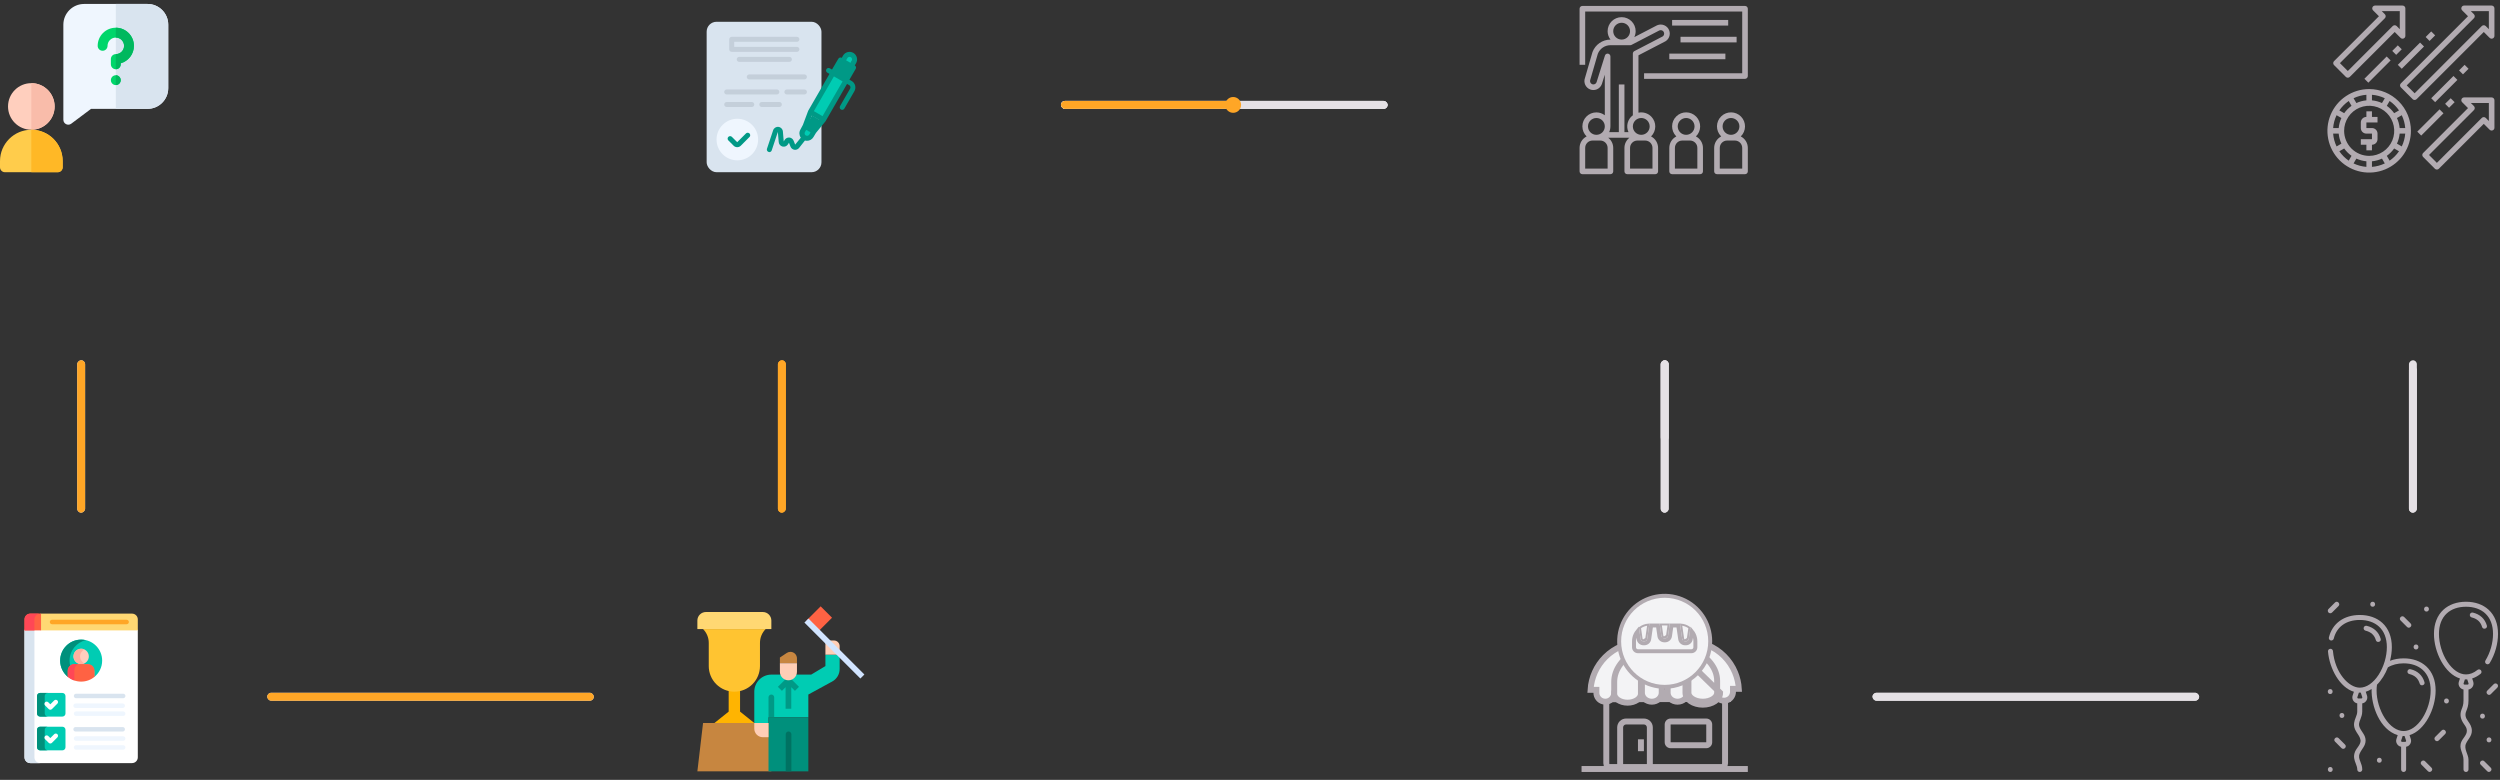 <svg width="1263" height="394" viewBox="0 0 1263 394" fill="none" xmlns="http://www.w3.org/2000/svg">
<rect x="0" y="0" width="1263" height="394" fill="#333333" stroke="none"/>
<rect x="946" y="350" width="165" height="4" rx="2" fill="#E5E1E5"/>
<rect x="536" y="51" width="165" height="4" rx="2" fill="#E5E1E5"/>
<rect x="43" y="182" width="77" height="4" rx="2" transform="rotate(90 43 182)" fill="#E5E1E5"/>
<rect x="393" y="259" width="77" height="4" rx="2" transform="rotate(-90 393 259)" fill="#FFA626"/>
<rect x="839" y="259" width="77" height="4" rx="2" transform="rotate(-90 839 259)" fill="#E5E1E5"/>
<path d="M74.506 2H42.498C36.703 2 32.006 6.689 32.006 12.492V60.504C32.006 62.541 34.342 63.732 35.991 62.496L45.996 54.992H74.506C80.301 54.992 84.998 50.303 84.998 44.5V12.492C84.998 6.697 80.31 2 74.506 2Z" fill="#EFF6FE"/>
<path d="M74.508 2H58.504V54.992H74.508C80.304 54.992 85 50.304 85 44.5V12.492C85 6.696 80.312 2 74.508 2Z" fill="#D9E4EF"/>
<path d="M60.994 40.499C60.994 41.874 59.879 42.989 58.504 42.989C57.129 42.989 56.013 41.874 56.013 40.499C56.013 39.124 57.129 38.008 58.504 38.008C59.879 38.008 60.994 39.124 60.994 40.499Z" fill="#00D66A"/>
<path d="M58.501 14.003C53.446 14.003 49.346 18.094 49.346 23.159V23.162C49.346 24.537 50.46 25.651 51.836 25.651C53.211 25.651 54.326 24.534 54.326 23.159C54.326 20.857 56.188 18.984 58.504 18.984C60.808 18.984 62.682 20.858 62.682 23.162C62.682 25.465 60.808 27.34 58.504 27.34C57.129 27.34 56.014 28.455 56.014 29.83V32.497C56.014 33.873 57.129 34.987 58.504 34.987C59.879 34.987 60.994 33.873 60.994 32.497V31.976C64.838 30.889 67.662 27.349 67.662 23.162C67.662 18.111 63.554 14.003 58.501 14.003Z" fill="#00D66A"/>
<path d="M60.994 40.499C60.994 41.874 59.879 42.989 58.504 42.989V38.008C59.879 38.008 60.994 39.125 60.994 40.499Z" fill="#00B85E"/>
<path d="M67.663 23.162C67.663 27.349 64.838 30.889 60.994 31.976V32.497C60.994 33.872 59.879 34.987 58.504 34.987V27.339C60.808 27.339 62.683 25.465 62.683 23.162C62.683 20.858 60.808 18.984 58.504 18.984V14.003C63.556 14.005 67.663 18.113 67.663 23.162Z" fill="#00B85E"/>
<path d="M27.597 53.78C27.597 60.281 22.326 65.552 15.825 65.552C9.324 65.552 4.053 60.281 4.053 53.78C4.053 47.278 9.324 42.008 15.825 42.008C22.326 42.008 27.597 47.278 27.597 53.78Z" fill="#FFCFBE"/>
<path d="M27.598 53.78C27.598 60.281 22.327 65.551 15.826 65.551V42.008C22.327 42.008 27.598 47.279 27.598 53.78Z" fill="#F9BCAA"/>
<path d="M15.827 65.551C7.086 65.551 0 72.637 0 81.378V84.51C0 85.885 1.115 87 2.49 87H29.164C30.538 87 31.654 85.885 31.654 84.51V81.378C31.654 72.637 24.568 65.551 15.827 65.551Z" fill="#FFCC4B"/>
<path d="M15.827 65.551C15.827 65.551 15.827 65.551 15.826 65.551V87H29.163C30.538 87 31.653 85.885 31.653 84.51V81.378C31.654 72.637 24.568 65.551 15.827 65.551Z" fill="#FFB826"/>
<rect x="1217" y="259" width="77" height="4" rx="2" transform="rotate(-90 1217 259)" fill="#E5E1E5"/>
<rect x="393" y="259" width="77" height="4" rx="2" transform="rotate(-90 393 259)" fill="#FFA626"/>
<rect x="839" y="223" width="41" height="4" rx="2" transform="rotate(-90 839 223)" fill="#E5E1E5"/>
<rect x="536" y="51" width="165" height="4" rx="2" fill="#E5E1E5"/>
<rect x="839" y="259" width="77" height="4" rx="2" transform="rotate(-90 839 259)" fill="#E5E1E5"/>
<rect x="1217" y="259" width="74" height="4" rx="2" transform="rotate(-90 1217 259)" fill="#E5E1E5"/>
<rect x="946" y="350" width="165" height="4" rx="2" fill="#E5E1E5"/>
<g clip-path="url(#clip0)">
<path d="M881.584 3C881.584 3 881.584 3 881.584 3H799.417C798.634 3 798 3.634 798 4.416C798 4.416 798 4.416 798 4.416V32.75H800.833V5.833H880.167V37H830.583V39.833H881.583C882.366 39.834 883 39.2 883 38.417C883 38.417 883 38.417 883 38.417V4.417C883 3.634 882.366 3 881.584 3Z" fill="#B2ABB1"/>
<path d="M873.083 10.083H844.75V12.917H873.083V10.083Z" fill="#B2ABB1"/>
<path d="M877.333 18.583H849V21.417H877.333V18.583Z" fill="#B2ABB1"/>
<path d="M871.667 27.083H843.333V29.917H871.667V27.083Z" fill="#B2ABB1"/>
<path d="M843.22 15.214C842.25 12.883 839.574 11.779 837.243 12.749C837.203 12.766 837.164 12.783 837.124 12.8L825.637 18.759C826.09 17.82 826.328 16.792 826.333 15.75C826.333 11.838 823.162 8.667 819.25 8.667C815.338 8.667 812.167 11.838 812.167 15.75C812.172 17.288 812.683 18.781 813.62 20H813.561C809.539 20.027 805.95 22.527 804.53 26.289L800.748 39.324C799.848 41.663 801.014 44.289 803.353 45.189C804.419 45.599 805.601 45.592 806.663 45.169C807.882 44.678 808.832 43.686 809.269 42.445L810.75 37.73V58.234C809.531 57.297 808.038 56.786 806.5 56.781C802.594 56.775 799.423 59.937 799.417 63.843C799.414 65.756 800.186 67.588 801.557 68.923C799.381 70.034 798.009 72.269 798 74.712V86.583C798 87.365 798.634 88 799.416 88C799.416 88 799.416 88 799.416 88H813.583C814.366 88 815 87.366 815 86.584C815 86.584 815 86.584 815 86.584V74.712C814.993 72.704 814.06 70.812 812.472 69.583H823.195C821.606 70.812 820.674 72.704 820.667 74.712V86.583C820.667 87.365 821.301 88 822.083 88C822.083 88 822.083 88 822.083 88H836.25C837.032 88 837.667 87.366 837.667 86.584C837.667 86.584 837.667 86.584 837.667 86.584V74.712C837.658 72.269 836.286 70.034 834.11 68.923C836.907 66.192 836.961 61.712 834.231 58.915C832.55 57.192 830.108 56.442 827.75 56.924V27.944L840.755 21.191C843.086 20.221 844.19 17.545 843.22 15.214ZM819.25 11.5C821.597 11.5 823.5 13.403 823.5 15.75C823.5 18.097 821.597 20 819.25 20C816.904 19.997 815.002 18.096 815 15.75C815 13.403 816.903 11.5 819.25 11.5ZM806.5 59.614C808.847 59.614 810.75 61.517 810.75 63.864C810.75 66.211 808.847 68.114 806.5 68.114C804.153 68.114 802.25 66.211 802.25 63.864C802.252 61.518 804.154 59.617 806.5 59.614ZM812.167 85.167H800.833V74.712C800.836 72.663 802.497 71.002 804.546 71H808.454C810.503 71.002 812.164 72.663 812.167 74.712V85.167ZM834.833 74.712V85.167H823.5V74.712C823.503 72.663 825.163 71.002 827.213 71H831.121C833.17 71.002 834.831 72.663 834.833 74.712ZM829.167 59.614C831.513 59.617 833.414 61.518 833.417 63.864C833.417 66.211 831.514 68.114 829.167 68.114C826.819 68.114 824.917 66.211 824.917 63.864C824.917 61.517 826.819 59.614 829.167 59.614ZM840.628 17.578C840.438 18.064 840.049 18.446 839.559 18.626L825.681 25.826C825.212 26.069 824.917 26.554 824.917 27.083V58.234C822.263 60.196 821.344 63.747 822.712 66.75H820.667V42.667H817.833V66.75H812.954C813.357 65.859 813.57 64.894 813.578 63.917H813.583V28.5C813.583 27.718 812.949 27.083 812.166 27.084C811.548 27.084 811.001 27.485 810.815 28.075L806.585 41.536C806.264 42.42 805.288 42.877 804.404 42.556C804.342 42.534 804.281 42.508 804.222 42.478C803.405 42.056 803.058 41.07 803.431 40.229L807.212 27.194C808.232 24.575 810.75 22.846 813.56 22.833H823.591C823.818 22.834 824.042 22.779 824.244 22.674L838.324 15.366C839.169 15.013 840.142 15.374 840.553 16.192C840.771 16.622 840.799 17.125 840.628 17.578Z" fill="#B2ABB1"/>
<path d="M856.776 68.922C859.578 66.192 859.637 61.708 856.907 58.906C854.177 56.104 849.692 56.045 846.89 58.775C844.088 61.505 844.03 65.99 846.76 68.792C846.803 68.836 846.846 68.879 846.89 68.922C844.715 70.034 843.342 72.268 843.333 74.711V86.583C843.333 87.365 843.967 87.999 844.749 87.999C844.749 87.999 844.749 87.999 844.749 87.999H858.917C859.699 88 860.333 87.366 860.333 86.584C860.333 86.584 860.333 86.583 860.333 86.584V74.711C860.325 72.268 858.952 70.034 856.776 68.922ZM851.833 59.614C854.181 59.614 856.083 61.516 856.083 63.864C856.083 66.211 854.181 68.114 851.833 68.114C849.486 68.114 847.583 66.211 847.583 63.864C847.586 61.517 849.487 59.616 851.833 59.614ZM857.5 85.166H846.167V74.711C846.17 72.662 847.83 71.002 849.879 70.999H853.787C855.836 71.002 857.497 72.662 857.5 74.711V85.166Z" fill="#B2ABB1"/>
<path d="M879.443 68.922C882.245 66.192 882.303 61.708 879.573 58.906C876.844 56.104 872.359 56.045 869.557 58.775C866.755 61.505 866.696 65.99 869.426 68.792C869.469 68.836 869.513 68.879 869.557 68.922C867.381 70.034 866.009 72.268 866 74.711V86.583C866 87.365 866.634 87.999 867.416 87.999C867.416 87.999 867.416 87.999 867.416 87.999H881.583C882.366 88 883 87.366 883 86.584C883 86.584 883 86.583 883 86.584V74.711C882.992 72.268 881.619 70.034 879.443 68.922ZM874.5 59.614C876.847 59.614 878.75 61.516 878.75 63.864C878.75 66.211 876.847 68.114 874.5 68.114C872.153 68.114 870.25 66.211 870.25 63.864C870.252 61.517 872.154 59.616 874.5 59.614ZM880.167 85.166H868.833V74.711C868.836 72.662 870.497 71.002 872.546 70.999H876.454C878.503 71.002 880.164 72.662 880.167 74.711V85.166Z" fill="#B2ABB1"/>
</g>
<path d="M811.5 353.269V385.613C811.502 386.167 811.699 386.667 812.004 387.011C812.303 387.348 812.667 387.498 813.003 387.5H869.997C870.333 387.498 870.697 387.348 870.996 387.011C871.301 386.667 871.498 386.167 871.5 385.613C871.5 385.612 871.5 385.612 871.5 385.611L871.5 353.269C871.497 353.269 871.495 353.269 871.492 353.269C871.49 353.269 871.487 353.269 871.485 353.269L871.5 351.769C872.007 351.774 872.511 351.7 873 351.549V353.102L811.5 353.269ZM811.5 353.269C811.503 353.269 811.505 353.269 811.508 353.269M811.5 353.269L811.508 353.269M811.508 353.269C813.556 353.267 815.478 352.346 816.865 350.782C817.094 350.523 817.306 350.25 817.5 349.965C817.694 350.25 817.906 350.523 818.135 350.782C819.523 352.348 821.448 353.269 823.5 353.269C825.552 353.269 827.477 352.348 828.865 350.782C829.094 350.523 829.306 350.25 829.5 349.965C829.694 350.25 829.906 350.523 830.135 350.782C831.523 352.348 833.448 353.269 835.5 353.269C837.552 353.269 839.477 352.348 840.865 350.782C841.094 350.523 841.306 350.25 841.5 349.965C841.694 350.25 841.906 350.523 842.135 350.782C843.523 352.348 845.448 353.269 847.5 353.269C849.552 353.269 851.477 352.348 852.865 350.782C853.094 350.523 853.306 350.25 853.5 349.965C853.694 350.25 853.906 350.523 854.135 350.782C855.523 352.348 857.448 353.269 859.5 353.269C861.552 353.269 863.477 352.348 864.865 350.782C865.094 350.523 865.306 350.25 865.5 349.965C865.694 350.25 865.906 350.523 866.135 350.782L811.508 353.269Z" stroke="#B2ABB1" stroke-width="3"/>
<path d="M876.564 339.74C877.653 342.371 878.292 345.164 878.458 348H877.002H875.501L875.502 349.501C875.503 350.498 875.172 351.467 874.561 352.254C873.95 353.042 873.095 353.604 872.129 353.852L872.117 353.855L872.105 353.858C871.75 353.956 871.384 354.003 871.016 354V354H871.002C869.809 354 868.664 353.526 867.82 352.682C866.976 351.838 866.502 350.693 866.502 349.5V349.131L866.331 348.804L863.648 343.681C863.594 340.105 862.68 336.593 860.98 333.443C860.757 333.028 860.52 332.617 860.286 332.228L860.28 332.217L860.273 332.206C858.28 329.009 855.519 326.361 852.241 324.504C851.941 324.334 851.666 324.166 851.409 324L853.002 324L853.003 324C856.352 323.999 859.668 324.657 862.762 325.938C865.857 327.219 868.668 329.098 871.036 331.466C873.404 333.834 875.283 336.645 876.564 339.74Z" fill="#F3F3F5" stroke="#B2ABB1" stroke-width="3"/>
<path d="M829.001 324.5H834.172C832.485 325.242 830.928 326.033 829.76 326.695C828.797 327.241 828.036 327.478 827.202 327.738C826.837 327.852 826.457 327.97 826.04 328.12C824.663 328.618 823.373 329.369 822.227 331.206L822.22 331.217L822.214 331.228C821.98 331.617 821.743 332.028 821.52 332.443C820.737 333.893 820.476 335.471 820.246 336.853C820.193 337.177 820.141 337.49 820.084 337.789C819.773 339.436 819.288 341.141 817.806 343.093L817.655 343.29L817.577 343.526L815.577 349.526L815.5 349.757V350C815.5 351.193 815.026 352.338 814.182 353.182C813.338 354.026 812.193 354.5 811 354.5V354.5L810.986 354.5C810.618 354.503 810.252 354.456 809.897 354.358L809.885 354.355L809.873 354.352C808.907 354.104 808.052 353.542 807.441 352.754C806.83 351.967 806.499 350.998 806.5 350.001L806.501 348.5H805H803.545C803.916 342.286 806.549 336.401 810.975 331.975C815.756 327.194 822.239 324.506 829.001 324.5Z" fill="#F3F3F5" stroke="#B2ABB1" stroke-width="3"/>
<path d="M852.5 335V334.999C852.5 334.565 852.472 334.131 852.416 333.699C852.133 331.636 851.182 329.682 849.666 328.097C848.147 326.51 846.132 325.367 843.874 324.835L852.5 335ZM852.5 335V350C852.5 351.153 852.005 352.286 851.079 353.14C850.149 353.999 848.863 354.5 847.5 354.5C846.137 354.5 844.851 353.999 843.921 353.14C842.995 352.286 842.5 351.153 842.5 350V324.592M852.5 335L842.5 324.592M842.5 324.592C842.963 324.647 843.421 324.729 843.874 324.835L842.5 324.592Z" fill="#F3F3F5" stroke="#B2ABB1" stroke-width="3"/>
<path d="M829.145 333.746L829.145 333.746L830.5 335.5H829V335.501C829 335.501 829 335.502 829 335.502L829 350.5C829 351.511 828.449 352.622 827.201 353.53C825.946 354.442 824.168 355 822.25 355C820.332 355 818.554 354.442 817.299 353.53C816.051 352.622 815.5 351.511 815.5 350.5L815.5 344.5L815.5 344.496C815.491 341.395 816.545 338.302 818.628 335.494L818.629 335.493C818.896 335.133 819.185 334.768 819.479 334.411C821.86 331.637 825.195 329.297 829.213 327.641C830.769 327 832.404 326.471 834.093 326.06C831.448 328.093 829.658 330.764 829.145 333.746Z" fill="#F3F3F5" stroke="#B2ABB1" stroke-width="3"/>
<path d="M853 335.002C853.001 334.412 852.949 333.823 852.846 333.239L852.846 333.239L852.844 333.229C852.324 330.404 850.596 327.858 848.045 325.876C847.894 325.759 847.74 325.644 847.584 325.531C849.436 325.949 851.226 326.491 852.928 327.152C857.209 328.816 860.757 331.165 863.287 333.944C863.599 334.301 863.906 334.667 864.189 335.027L864.19 335.028C866.401 337.837 867.509 340.918 867.5 343.996V344V350C867.5 350.972 866.937 352.081 865.589 353.006C864.237 353.932 862.32 354.5 860.25 354.5C858.18 354.5 856.263 353.932 854.911 353.006C853.563 352.081 853 350.972 853 350V335.002ZM853 335.002L851.5 335M853 335.002V335H851.5M851.5 335C851.501 334.499 851.457 333.998 851.369 333.5C850.929 331.11 849.45 328.867 847.125 327.061C845.978 326.17 844.651 325.406 843.193 324.79L869 350C869 351.591 868.078 353.117 866.437 354.243C864.796 355.368 862.571 356 860.25 356C857.929 356 855.704 355.368 854.063 354.243C852.422 353.117 851.5 351.591 851.5 350V335Z" fill="#F3F3F5" stroke="#B2ABB1" stroke-width="3"/>
<path d="M829.5 335L829.5 334.999C829.5 334.565 829.528 334.131 829.584 333.7C829.93 331.197 831.254 328.87 833.349 327.165C835.073 325.762 837.217 324.866 839.5 324.591V350C839.5 351.153 839.005 352.286 838.079 353.14C837.149 353.999 835.863 354.5 834.5 354.5C833.137 354.5 831.851 353.999 830.921 353.14C829.995 352.286 829.5 351.153 829.5 350L829.5 335Z" fill="#F3F3F5" stroke="#B2ABB1" stroke-width="3"/>
<path d="M820.15 332.445C819.925 332.82 819.7 333.21 819.49 333.6C818.831 331.462 818.497 329.237 818.5 327C818.5 326.49 818.515 325.995 818.56 325.5C818.715 327.885 819.252 330.23 820.15 332.445Z" fill="#ED1C24"/>
<path d="M863.501 327C863.503 329.237 863.17 331.462 862.511 333.6C862.301 333.21 862.076 332.82 861.851 332.445C862.749 330.23 863.285 327.885 863.441 325.5C863.486 325.995 863.501 326.49 863.501 327Z" fill="#1E81CE"/>
<path d="M841 348C836.253 348 831.613 346.592 827.666 343.955C823.72 341.318 820.643 337.57 818.827 333.184C817.01 328.799 816.535 323.973 817.461 319.318C818.387 314.662 820.673 310.386 824.029 307.029C827.386 303.673 831.662 301.387 836.318 300.461C840.973 299.535 845.799 300.01 850.184 301.827C854.57 303.643 858.318 306.72 860.955 310.666C863.592 314.613 865 319.253 865 324C864.992 330.363 862.461 336.463 857.962 340.962C853.463 345.461 847.363 347.992 841 348ZM841 303C836.847 303 832.786 304.232 829.333 306.539C825.88 308.847 823.188 312.126 821.599 315.964C820.009 319.801 819.593 324.023 820.404 328.097C821.214 332.171 823.214 335.912 826.151 338.849C829.088 341.786 832.83 343.786 836.903 344.597C840.977 345.407 845.199 344.991 849.036 343.401C852.874 341.812 856.153 339.12 858.461 335.667C860.768 332.214 862 328.153 862 324C861.994 318.432 859.78 313.094 855.843 309.157C851.906 305.22 846.568 303.006 841 303Z" fill="#B2ABB1"/>
<path d="M841 346C853.15 346 863 336.15 863 324C863 311.85 853.15 302 841 302C828.85 302 819 311.85 819 324C819 336.15 828.85 346 841 346Z" fill="#F3F3F5"/>
<path d="M852.686 322.64L852.686 322.638L853.485 317.112C852.255 316.217 850.805 315.676 849.292 315.545L850.316 322.639L850.316 322.64C850.35 322.878 850.468 323.097 850.65 323.255C850.832 323.413 851.065 323.5 851.306 323.5L852.686 322.64ZM852.686 322.64C852.652 322.878 852.533 323.097 852.351 323.255C852.169 323.413 851.937 323.5 851.696 323.5C851.696 323.5 851.696 323.5 851.696 323.5H851.306L852.686 322.64Z" stroke="#B2ABB1"/>
<path d="M842.184 321.14L842.184 321.139L842.987 315.5H839.01L839.814 321.139L839.814 321.14C839.847 321.379 839.966 321.597 840.148 321.755C840.33 321.913 840.563 322 840.804 322L842.184 321.14ZM842.184 321.14C842.15 321.379 842.031 321.597 841.849 321.755C841.667 321.913 841.435 322 841.194 322C841.194 322 841.194 322 841.194 322H840.804L842.184 321.14Z" stroke="#B2ABB1"/>
<path d="M831.684 322.64L831.685 322.639L832.708 315.545C831.196 315.676 829.745 316.217 828.515 317.112L829.314 322.638L829.315 322.64C829.348 322.878 829.467 323.097 829.649 323.255C829.831 323.413 830.064 323.5 830.304 323.5L831.684 322.64ZM831.684 322.64C831.651 322.878 831.532 323.097 831.35 323.255M831.684 322.64L831.35 323.255M831.35 323.255C831.168 323.413 830.935 323.5 830.694 323.5M831.35 323.255L830.694 323.5M830.694 323.5C830.694 323.5 830.694 323.5 830.694 323.5M830.694 323.5H830.694M830.694 323.5H830.305H830.694Z" stroke="#B2ABB1"/>
<path d="M851.305 325.001H851.305H851.695H851.695C852.298 325.001 852.88 324.783 853.334 324.388C853.789 323.994 854.085 323.448 854.17 322.853C854.17 322.852 854.17 322.851 854.17 322.851L854.729 318.989C855.102 319.45 855.423 319.953 855.686 320.489C856.222 321.582 856.501 322.783 856.5 324V324.001L856.5 326.998C856.5 326.998 856.5 326.999 856.5 326.999C856.498 327.529 856.287 328.037 855.912 328.412C855.537 328.787 855.029 328.999 854.498 329.001H827.502C826.971 328.999 826.463 328.787 826.088 328.412C825.713 328.037 825.502 327.529 825.5 326.999L825.5 324.001L825.5 324C825.499 322.783 825.778 321.582 826.314 320.489C826.577 319.953 826.898 319.45 827.271 318.989L827.83 322.851C827.83 322.851 827.83 322.852 827.83 322.853C827.915 323.448 828.211 323.994 828.666 324.388C829.12 324.783 829.703 325.001 830.305 325.001H830.305H830.695H830.695C831.297 325.001 831.88 324.783 832.334 324.388C832.789 323.993 833.085 323.448 833.17 322.852C833.17 322.852 833.17 322.851 833.17 322.851L834.158 316.001H837.567L838.33 321.351C838.33 321.351 838.33 321.351 838.33 321.351C838.414 321.948 838.711 322.493 839.166 322.888C839.62 323.283 840.203 323.501 840.805 323.501H840.805H841.195L841.195 323.501C841.798 323.501 842.38 323.283 842.834 322.888C843.289 322.493 843.586 321.948 843.67 321.351C843.67 321.351 843.67 321.351 843.67 321.351L844.433 316.001H847.842L848.83 322.851C848.83 322.851 848.83 322.852 848.83 322.852C848.915 323.448 849.211 323.993 849.666 324.388C850.12 324.783 850.703 325.001 851.305 325.001Z" stroke="#B2ABB1" stroke-width="2"/>
<path d="M835 388.5H832V367.5C832 367.102 831.842 366.721 831.561 366.439C831.279 366.158 830.898 366 830.5 366H821.5C821.102 366 820.721 366.158 820.439 366.439C820.158 366.721 820 367.102 820 367.5V388.5H817V367.5C817 366.307 817.474 365.162 818.318 364.318C819.162 363.474 820.307 363 821.5 363H830.5C831.693 363 832.838 363.474 833.682 364.318C834.526 365.162 835 366.307 835 367.5V388.5Z" fill="#B2ABB1"/>
<path d="M862 378H844C843.204 378 842.441 377.684 841.879 377.121C841.316 376.559 841 375.796 841 375V366C841 365.204 841.316 364.441 841.879 363.879C842.441 363.316 843.204 363 844 363H862C862.796 363 863.559 363.316 864.121 363.879C864.684 364.441 865 365.204 865 366V375C865 375.796 864.684 376.559 864.121 377.121C863.559 377.684 862.796 378 862 378ZM844 366V375H862V366H844Z" fill="#B2ABB1"/>
<path d="M799 387H883V390H799V387Z" fill="#B2ABB1"/>
<path d="M827.5 373.5H830.5V379.5H827.5V373.5Z" fill="#B2ABB1"/>
<path d="M1217.3 371.391C1224.92 369.079 1230.48 358.276 1230.48 348.833C1230.48 343.707 1228.83 339.482 1225.71 336.617C1222.84 333.991 1218.9 332.603 1214.31 332.603C1211.83 332.603 1209.5 333.023 1207.44 333.828C1208.03 331.537 1208.36 329.188 1208.36 326.918C1208.36 321.791 1206.7 317.567 1203.58 314.701C1200.71 312.075 1196.77 310.688 1192.18 310.688C1184.15 310.688 1178.31 314.926 1176.56 322.026C1176.39 322.702 1176.81 323.384 1177.48 323.551C1178.16 323.717 1178.84 323.304 1179.01 322.628C1180.48 316.641 1185.28 313.207 1192.18 313.207C1196.13 313.207 1199.48 314.366 1201.87 316.558C1204.47 318.934 1205.84 322.516 1205.84 326.918C1205.84 331.649 1204.28 336.88 1201.67 340.91C1199 345.039 1195.54 347.407 1192.18 347.407C1186.52 347.407 1179.56 339.813 1178.61 328.915C1178.55 328.222 1177.94 327.707 1177.24 327.769C1176.55 327.829 1176.04 328.44 1176.1 329.133C1176.87 337.967 1182.12 347.349 1189.19 349.478L1188.54 351.438C1187.98 353.146 1189.12 355.035 1190.88 355.344V359.461C1190.88 360.5 1190.52 361.439 1190.13 362.433C1189.46 364.137 1188.71 366.069 1189.82 368.592C1190.71 370.612 1192.36 371.938 1192.58 374.225C1192.52 376.297 1190.62 377.816 1189.83 379.614C1188.72 382.137 1189.47 384.069 1190.14 385.773C1190.52 386.767 1190.89 387.706 1190.89 388.745C1190.89 389.44 1191.45 390.004 1192.15 390.004C1192.85 390.004 1193.41 389.44 1193.41 388.745C1193.41 387.232 1192.92 385.971 1192.48 384.858C1191.88 383.312 1191.45 382.196 1192.14 380.631C1193.16 378.313 1195.1 376.842 1195.1 374.103C1195.1 371.374 1193.15 369.878 1192.13 367.575C1191.44 366.01 1191.87 364.893 1192.48 363.348C1192.91 362.235 1193.4 360.974 1193.4 359.461V355.355C1195.2 355.085 1196.39 353.179 1195.82 351.438L1195.17 349.475C1196.2 349.162 1197.19 348.694 1198.14 348.094C1197.87 356.646 1202.3 368.655 1211.32 371.39L1210.67 373.353C1210.1 375.074 1211.26 376.974 1213.05 377.264V388.744C1213.05 389.44 1213.61 390.004 1214.31 390.004C1215 390.004 1215.57 389.44 1215.57 388.744V377.264C1217.34 376.975 1218.51 375.08 1217.94 373.353L1217.3 371.391ZM1193.42 352.228C1193.49 352.6 1193.33 352.814 1192.96 352.87H1191.4C1191.02 352.814 1190.87 352.6 1190.93 352.228L1191.7 349.914C1192.02 349.931 1192.34 349.931 1192.66 349.914L1193.42 352.228ZM1204.82 362.825C1202.21 358.795 1200.65 353.564 1200.65 348.833C1200.65 347.849 1200.72 346.897 1200.85 346.003C1200.85 345.969 1200.86 345.936 1200.86 345.903C1203.16 343.614 1205.06 340.533 1206.37 337.156C1208.54 335.826 1211.28 335.122 1214.31 335.122C1218.26 335.122 1221.61 336.281 1224 338.474C1226.6 340.849 1227.97 344.432 1227.97 348.833C1227.97 353.564 1226.41 358.795 1223.8 362.825C1221.12 366.954 1217.67 369.322 1214.31 369.322C1210.95 369.322 1207.49 366.954 1204.82 362.825ZM1215.48 374.583C1215.43 374.658 1215.3 374.785 1215.09 374.785H1213.53C1213.15 374.73 1213 374.515 1213.06 374.143L1213.82 371.829C1214.15 371.846 1214.47 371.846 1214.79 371.829L1215.55 374.143C1215.62 374.349 1215.54 374.507 1215.48 374.583Z" fill="#B2ABB1"/>
<path d="M1217.2 340.526C1218.56 340.852 1219.7 341.422 1220.57 342.221C1221.43 343.009 1222.05 344.063 1222.43 345.354C1222.88 346.892 1225.31 346.213 1224.85 344.644C1224.34 342.907 1223.47 341.467 1222.27 340.364C1221.08 339.272 1219.57 338.503 1217.78 338.075C1217.11 337.913 1216.43 338.331 1216.27 339.007C1216.1 339.685 1216.52 340.364 1217.2 340.526Z" fill="#B2ABB1"/>
<path d="M1198.44 320.306C1199.3 321.094 1199.93 322.148 1200.3 323.439C1200.76 324.977 1203.18 324.297 1202.72 322.729C1202.21 320.992 1201.34 319.552 1200.14 318.449C1198.95 317.357 1197.44 316.587 1195.65 316.16C1194.98 315.998 1194.3 316.416 1194.14 317.093C1193.97 317.769 1194.39 318.449 1195.07 318.611C1196.43 318.937 1197.57 319.508 1198.44 320.306Z" fill="#B2ABB1"/>
<path d="M1248.94 342.758C1250.4 342.299 1251.82 341.516 1253.19 340.409C1253.74 339.972 1253.82 339.179 1253.38 338.638C1252.95 338.096 1252.15 338.011 1251.61 338.447C1249.74 339.958 1247.79 340.724 1245.82 340.724C1242.46 340.724 1239 338.356 1236.33 334.227C1233.72 330.197 1232.16 324.966 1232.16 320.235C1232.16 315.834 1233.53 312.252 1236.13 309.876C1238.52 307.683 1241.87 306.524 1245.82 306.524C1249.77 306.524 1253.13 307.683 1255.52 309.876C1258.11 312.252 1259.48 315.834 1259.48 320.235C1259.48 324.787 1258.08 329.69 1255.65 333.687C1255.29 334.281 1255.48 335.056 1256.07 335.418C1256.67 335.78 1257.44 335.592 1257.8 334.997C1260.47 330.617 1262 325.236 1262 320.235C1262 315.109 1260.35 310.884 1257.22 308.019C1254.36 305.393 1250.42 304.005 1245.82 304.005C1241.23 304.005 1237.29 305.393 1234.42 308.019C1231.3 310.884 1229.64 315.109 1229.64 320.235C1229.64 329.649 1235.18 340.413 1242.76 342.77L1242.21 344.434C1241.65 346.144 1242.79 348.036 1244.56 348.341V353.98C1244.56 355.973 1244.09 357.133 1243.64 358.255C1242.48 361.138 1243.12 363.436 1244.88 365.924C1245.65 367.014 1246.26 367.876 1246.26 369.181C1246.26 371.315 1244.31 372.854 1243.5 374.693C1241.96 378.183 1244.56 380.471 1244.56 383.823V388.745C1244.56 389.441 1245.13 390.005 1245.82 390.005C1246.52 390.005 1247.08 389.441 1247.08 388.745V383.823C1247.08 381.085 1244.62 378.399 1245.81 375.709C1246.83 373.391 1248.78 371.921 1248.78 369.182C1248.78 367.075 1247.8 365.691 1246.94 364.47C1245.65 362.651 1245.12 361.329 1245.98 359.198C1246.47 357.98 1247.08 356.463 1247.08 353.98V348.35C1248.87 348.076 1250.06 346.172 1249.49 344.435L1248.94 342.758ZM1247.03 345.663C1246.97 345.738 1246.85 345.866 1246.63 345.866H1245.07C1244.7 345.81 1244.54 345.596 1244.61 345.223L1245.26 343.227C1245.65 343.251 1246.05 343.25 1246.44 343.223L1247.1 345.223C1247.16 345.429 1247.08 345.587 1247.03 345.663Z" fill="#B2ABB1"/>
<path d="M1256.37 316.047C1255.86 314.309 1254.99 312.869 1253.78 311.766C1252.59 310.675 1251.08 309.905 1249.3 309.478C1248.62 309.316 1247.94 309.733 1247.78 310.41C1247.62 311.087 1248.04 311.766 1248.71 311.928C1250.08 312.254 1251.21 312.825 1252.08 313.623C1252.94 314.412 1253.57 315.466 1253.95 316.756C1254.4 318.294 1256.83 317.615 1256.37 316.047Z" fill="#B2ABB1"/>
<path d="M1198.68 306.525C1200.3 306.525 1200.3 304.005 1198.68 304.005C1197.05 304.005 1197.05 306.525 1198.68 306.525Z" fill="#B2ABB1"/>
<path d="M1225.87 308.96C1227.49 308.96 1227.49 306.44 1225.87 306.44C1224.24 306.44 1224.24 308.96 1225.87 308.96Z" fill="#B2ABB1"/>
<path d="M1220.57 328.109C1222.19 328.109 1222.19 325.589 1220.57 325.589C1218.95 325.589 1218.94 328.109 1220.57 328.109Z" fill="#B2ABB1"/>
<path d="M1235.96 352.87C1234.34 352.87 1234.34 355.39 1235.96 355.39C1237.59 355.39 1237.59 352.87 1235.96 352.87Z" fill="#B2ABB1"/>
<path d="M1177.22 350.64C1178.84 350.64 1178.84 348.121 1177.22 348.121C1175.6 348.121 1175.59 350.64 1177.22 350.64Z" fill="#B2ABB1"/>
<path d="M1177.26 387.485C1175.64 387.485 1175.64 390.005 1177.26 390.005C1178.88 390.005 1178.88 387.485 1177.26 387.485Z" fill="#B2ABB1"/>
<path d="M1183.14 360.19C1181.52 360.19 1181.51 362.71 1183.14 362.71C1184.76 362.71 1184.76 360.19 1183.14 360.19Z" fill="#B2ABB1"/>
<path d="M1257.45 372.523C1255.83 372.523 1255.82 375.043 1257.45 375.043C1259.07 375.043 1259.07 372.523 1257.45 372.523Z" fill="#B2ABB1"/>
<path d="M1254.16 360.526C1252.54 360.526 1252.53 363.046 1254.16 363.046C1255.78 363.046 1255.78 360.526 1254.16 360.526Z" fill="#B2ABB1"/>
<path d="M1202.04 382.815C1200.41 382.815 1200.41 385.335 1202.04 385.335C1203.66 385.335 1203.66 382.815 1202.04 382.815Z" fill="#B2ABB1"/>
<path d="M1177.26 309.816C1177.58 309.816 1177.9 309.693 1178.15 309.447L1181.44 306.155C1182.56 305.041 1180.83 303.208 1179.66 304.374L1176.37 307.666C1175.61 308.425 1176.12 309.816 1177.26 309.816Z" fill="#B2ABB1"/>
<path d="M1216.07 316.769C1217.19 317.892 1218.99 316.121 1217.85 314.987L1214.56 311.695C1213.44 310.581 1211.61 312.311 1212.78 313.477L1216.07 316.769Z" fill="#B2ABB1"/>
<path d="M1233.54 369.011L1230.24 372.303C1229.13 373.416 1230.88 375.233 1232.03 374.084L1235.32 370.792C1236.43 369.678 1234.7 367.845 1233.54 369.011Z" fill="#B2ABB1"/>
<path d="M1181.44 372.892C1180.33 371.777 1178.5 373.508 1179.66 374.674L1182.95 377.965C1184.08 379.089 1185.87 377.318 1184.73 376.184L1181.44 372.892Z" fill="#B2ABB1"/>
<path d="M1255.05 384.562C1253.93 383.448 1252.1 385.178 1253.27 386.344L1256.56 389.636C1257.68 390.759 1259.47 388.988 1258.34 387.854L1255.05 384.562Z" fill="#B2ABB1"/>
<path d="M1261.63 345.629C1261.14 345.138 1260.34 345.138 1259.85 345.629L1256.56 348.921C1255.44 350.035 1257.19 351.852 1258.34 350.703L1261.63 347.411C1262.12 346.919 1262.12 346.121 1261.63 345.629Z" fill="#B2ABB1"/>
<path d="M1225.11 384.562C1224 383.448 1222.16 385.178 1223.33 386.344L1226.62 389.636C1227.74 390.759 1229.54 388.988 1228.4 387.854L1225.11 384.562Z" fill="#B2ABB1"/>
<path d="M1196.91 45C1192.73 45 1188.66 46.237 1185.19 48.555C1181.72 50.873 1179.01 54.167 1177.42 58.022C1175.82 61.876 1175.4 66.117 1176.22 70.209C1177.03 74.301 1179.04 78.059 1181.99 81.009C1184.94 83.959 1188.7 85.968 1192.79 86.782C1196.88 87.596 1201.12 87.178 1204.98 85.582C1208.83 83.985 1212.13 81.282 1214.45 77.813C1216.76 74.344 1218 70.266 1218 66.094C1217.99 60.501 1215.77 55.14 1211.81 51.186C1207.86 47.231 1202.5 45.007 1196.91 45ZM1215.12 64.688H1212.3C1212.14 62.935 1211.68 61.223 1210.94 59.625L1213.37 58.205C1214.35 60.24 1214.94 62.438 1215.12 64.688ZM1207.23 51.019C1209.09 52.302 1210.7 53.912 1211.98 55.772L1209.53 57.178C1208.51 55.745 1207.25 54.491 1205.82 53.466L1207.23 51.019ZM1198.31 47.883C1200.56 48.06 1202.76 48.651 1204.8 49.627L1203.38 52.059C1201.78 51.322 1200.06 50.861 1198.31 50.695V47.883ZM1195.5 47.883V50.695C1193.75 50.861 1192.04 51.322 1190.44 52.059L1189.02 49.627C1191.05 48.651 1193.25 48.06 1195.5 47.883ZM1186.58 51.019L1187.99 53.466C1186.56 54.491 1185.3 55.745 1184.28 57.178L1181.83 55.772C1183.11 53.912 1184.72 52.302 1186.58 51.019ZM1180.44 58.205L1182.87 59.625C1182.13 61.223 1181.67 62.935 1181.51 64.688H1178.7C1178.87 62.438 1179.46 60.24 1180.44 58.205ZM1178.7 67.5H1181.51C1181.67 69.252 1182.13 70.964 1182.87 72.562L1180.44 73.983C1179.46 71.948 1178.87 69.75 1178.7 67.5ZM1186.58 81.169C1184.72 79.886 1183.11 78.275 1181.83 76.416L1184.28 75.009C1185.3 76.442 1186.56 77.697 1187.99 78.722L1186.58 81.169ZM1195.5 84.305C1193.25 84.128 1191.05 83.537 1189.02 82.561L1190.44 80.128C1192.04 80.865 1193.75 81.326 1195.5 81.492V84.305ZM1184.25 66.094C1184.25 63.591 1184.99 61.144 1186.38 59.062C1187.77 56.981 1189.75 55.359 1192.06 54.401C1194.38 53.443 1196.92 53.192 1199.38 53.681C1201.83 54.169 1204.09 55.374 1205.86 57.144C1207.63 58.914 1208.83 61.17 1209.32 63.625C1209.81 66.08 1209.56 68.624 1208.6 70.937C1207.64 73.25 1206.02 75.226 1203.94 76.617C1201.86 78.008 1199.41 78.75 1196.91 78.75C1193.55 78.745 1190.34 77.41 1187.96 75.037C1185.59 72.665 1184.26 69.449 1184.25 66.094ZM1198.31 84.305V81.492C1200.06 81.326 1201.78 80.865 1203.38 80.128L1204.8 82.561C1202.76 83.537 1200.56 84.128 1198.31 84.305ZM1207.23 81.169L1205.82 78.722C1207.25 77.697 1208.51 76.442 1209.53 75.009L1211.98 76.416C1210.7 78.275 1209.09 79.886 1207.23 81.169ZM1213.37 73.983L1210.94 72.562C1211.68 70.964 1212.14 69.252 1212.3 67.5H1215.12C1214.94 69.75 1214.35 71.948 1213.37 73.983Z" fill="#B2ABB1"/>
<path d="M1198.31 56.25H1195.5V59.062C1194.75 59.062 1194.04 59.359 1193.51 59.886C1192.98 60.414 1192.69 61.129 1192.69 61.875V64.688C1192.69 65.433 1192.98 66.149 1193.51 66.676C1194.04 67.204 1194.75 67.5 1195.5 67.5H1198.31V70.312H1192.69V73.125H1195.5V75.938H1198.31V73.125C1199.06 73.125 1199.77 72.829 1200.3 72.301C1200.83 71.774 1201.12 71.058 1201.12 70.312V67.5C1201.12 66.754 1200.83 66.039 1200.3 65.511C1199.77 64.984 1199.06 64.688 1198.31 64.688H1195.5V61.875H1201.12V59.062H1198.31V56.25Z" fill="#B2ABB1"/>
<path d="M1258.78 2.813H1244.86C1244.58 2.811 1244.31 2.894 1244.08 3.049C1243.85 3.205 1243.67 3.426 1243.57 3.684C1243.46 3.94 1243.43 4.223 1243.48 4.496C1243.53 4.768 1243.67 5.019 1243.86 5.217L1246.84 8.198L1212.9 42.145C1212.63 42.409 1212.49 42.765 1212.49 43.137C1212.49 43.508 1212.63 43.865 1212.9 44.128L1218.87 50.105C1219.13 50.364 1219.49 50.511 1219.86 50.513C1220.23 50.511 1220.59 50.365 1220.85 50.105L1254.8 16.158L1257.78 19.139C1257.98 19.334 1258.23 19.466 1258.5 19.519C1258.78 19.572 1259.06 19.542 1259.32 19.434C1259.57 19.331 1259.8 19.152 1259.95 18.922C1260.11 18.691 1260.19 18.419 1260.19 18.141V4.219C1260.19 3.846 1260.04 3.488 1259.78 3.224C1259.51 2.961 1259.15 2.813 1258.78 2.813ZM1257.37 14.752L1255.8 13.162C1255.53 12.899 1255.18 12.751 1254.8 12.751C1254.43 12.751 1254.07 12.899 1253.8 13.162L1219.86 47.123L1215.88 43.144L1249.84 9.197C1250.1 8.931 1250.25 8.572 1250.25 8.198C1250.25 7.824 1250.1 7.466 1249.84 7.2L1248.25 5.625H1257.37V14.752Z" fill="#B2ABB1"/>
<path d="M1258.78 49.219H1244.86C1244.58 49.218 1244.31 49.3 1244.08 49.456C1243.85 49.611 1243.67 49.832 1243.57 50.091C1243.46 50.347 1243.43 50.629 1243.48 50.902C1243.53 51.175 1243.67 51.426 1243.86 51.623L1246.84 54.605L1224.15 77.302C1223.88 77.565 1223.74 77.921 1223.74 78.293C1223.74 78.665 1223.88 79.021 1224.15 79.284L1230.12 85.261C1230.38 85.521 1230.74 85.667 1231.11 85.669C1231.48 85.667 1231.84 85.521 1232.1 85.261L1254.8 62.564L1257.78 65.545C1257.98 65.74 1258.23 65.873 1258.5 65.925C1258.78 65.978 1259.06 65.948 1259.32 65.841C1259.57 65.737 1259.8 65.558 1259.95 65.328C1260.11 65.097 1260.19 64.825 1260.19 64.547V50.625C1260.19 50.252 1260.04 49.894 1259.78 49.631C1259.51 49.367 1259.15 49.219 1258.78 49.219ZM1257.37 61.158L1255.8 59.569C1255.53 59.305 1255.18 59.157 1254.8 59.157C1254.43 59.157 1254.07 59.305 1253.8 59.569L1231.11 82.28L1227.13 78.3L1249.84 55.603C1250.1 55.338 1250.25 54.979 1250.25 54.605C1250.25 54.231 1250.1 53.872 1249.84 53.606L1248.25 52.031H1257.37V61.158Z" fill="#B2ABB1"/>
<path d="M1213.78 2.813H1199.86C1199.58 2.811 1199.31 2.894 1199.08 3.049C1198.85 3.205 1198.67 3.426 1198.57 3.684C1198.46 3.94 1198.43 4.223 1198.48 4.496C1198.53 4.768 1198.67 5.019 1198.86 5.217L1201.84 8.198L1179.15 30.895C1178.88 31.159 1178.74 31.515 1178.74 31.887C1178.74 32.258 1178.88 32.615 1179.15 32.878L1185.12 38.855C1185.38 39.114 1185.74 39.261 1186.11 39.263C1186.48 39.261 1186.84 39.115 1187.1 38.855L1209.8 16.158L1212.78 19.139C1212.98 19.334 1213.23 19.466 1213.5 19.519C1213.78 19.572 1214.06 19.542 1214.32 19.434C1214.57 19.331 1214.8 19.152 1214.95 18.922C1215.11 18.691 1215.19 18.419 1215.19 18.141V4.219C1215.19 3.846 1215.04 3.488 1214.78 3.224C1214.51 2.961 1214.15 2.813 1213.78 2.813ZM1212.37 14.752L1210.8 13.162C1210.53 12.899 1210.18 12.751 1209.8 12.751C1209.43 12.751 1209.07 12.899 1208.8 13.162L1186.11 35.873L1182.13 31.894L1204.84 9.197C1205.1 8.931 1205.25 8.572 1205.25 8.198C1205.25 7.824 1205.1 7.466 1204.84 7.2L1203.25 5.625H1212.37V14.752Z" fill="#B2ABB1"/>
<path d="M1194.5 39.785L1205.75 28.536L1207.74 30.525L1196.49 41.773L1194.5 39.785Z" fill="#B2ABB1"/>
<path d="M1208.56 25.726L1211.37 22.913L1213.36 24.902L1210.55 27.714L1208.56 25.726Z" fill="#B2ABB1"/>
<path d="M1221.21 66.504L1232.46 55.255L1234.45 57.243L1223.2 68.492L1221.21 66.504Z" fill="#B2ABB1"/>
<path d="M1235.27 52.444L1238.09 49.632L1240.08 51.621L1237.26 54.433L1235.27 52.444Z" fill="#B2ABB1"/>
<path d="M1211.37 32.756L1222.62 21.508L1224.61 23.496L1213.36 34.745L1211.37 32.756Z" fill="#B2ABB1"/>
<path d="M1225.44 18.697L1228.25 15.885L1230.24 17.874L1227.42 20.686L1225.44 18.697Z" fill="#B2ABB1"/>
<path d="M1228.25 49.631L1239.49 38.383L1241.48 40.371L1230.23 51.62L1228.25 49.631Z" fill="#B2ABB1"/>
<path d="M1242.31 35.572L1245.12 32.76L1247.11 34.749L1244.3 37.561L1242.31 35.572Z" fill="#B2ABB1"/>
<rect x="43" y="182" width="77" height="4" rx="2" transform="rotate(90 43 182)" fill="#FFA626"/>
<path d="M12.379 318.165V382.599C12.379 384.212 13.687 385.52 15.3 385.52H66.699C68.313 385.52 69.621 384.212 69.621 382.599V318.165H12.379Z" fill="white"/>
<path d="M17.393 382.599V318.165H12.379V382.599C12.379 384.212 13.687 385.52 15.3 385.52H20.314C18.701 385.52 17.393 384.212 17.393 382.599Z" fill="#D9E4EF"/>
<path d="M66.699 310H20.438V318.467H69.621V312.921C69.621 311.308 68.313 310 66.699 310V310Z" fill="#FFD873"/>
<path d="M20.741 310H15.3C13.687 310 12.379 311.308 12.379 312.921V318.467H20.741V310H20.741Z" fill="#FF6243"/>
<path d="M20.315 310H15.3C13.687 310 12.379 311.308 12.379 312.921V318.467H17.393V312.921C17.393 311.308 18.701 310 20.315 310V310Z" fill="#FF4756"/>
<path d="M63.96 315.371H26.301C25.671 315.371 25.161 314.861 25.161 314.231C25.161 313.602 25.671 313.092 26.301 313.092H63.96C64.59 313.092 65.1 313.602 65.1 314.231C65.1 314.861 64.59 315.371 63.96 315.371Z" fill="#FFA626"/>
<path d="M41 323.127C35.14 323.127 30.389 327.878 30.389 333.738C30.389 337.113 31.966 340.117 34.422 342.06V339.367C34.422 337.385 35.903 335.764 37.714 335.764H44.286C46.097 335.764 47.578 337.385 47.578 339.367V342.06C50.033 340.117 51.611 337.113 51.611 333.738C51.611 327.878 46.86 323.127 41 323.127Z" fill="#00CCB3"/>
<path d="M35.137 333.751C35.137 328.707 38.657 324.489 43.374 323.41C42.61 323.235 41.816 323.14 41 323.14C35.14 323.14 30.389 327.891 30.389 333.751C30.389 337.126 31.966 340.13 34.422 342.074V339.38C34.422 338.305 34.858 337.336 35.547 336.675C35.281 335.746 35.137 334.765 35.137 333.751Z" fill="#00907C"/>
<path d="M41 335.497C43.143 335.497 44.88 333.76 44.88 331.617C44.88 329.475 43.143 327.738 41 327.738C38.857 327.738 37.12 329.475 37.12 331.617C37.12 333.76 38.857 335.497 41 335.497Z" fill="#FFCEBE"/>
<path d="M40.463 331.617C40.463 330.073 41.365 328.74 42.671 328.116C42.165 327.873 41.599 327.738 41 327.738C38.857 327.738 37.12 329.475 37.12 331.617C37.12 333.76 38.857 335.497 41 335.497C41.599 335.497 42.165 335.361 42.671 335.119C41.365 334.495 40.463 333.162 40.463 331.617Z" fill="#FFB1A0"/>
<path d="M44.389 335.498H37.611C35.744 335.498 34.216 337.026 34.216 338.893V341.899C36.055 343.43 38.42 344.352 41 344.352C43.58 344.352 45.945 343.43 47.784 341.899V338.893C47.784 337.026 46.256 335.498 44.389 335.498Z" fill="#FF6243"/>
<path d="M37.559 338.589C37.559 337.22 38.381 336.034 39.556 335.498H37.611C35.744 335.498 34.216 337.026 34.216 338.893V341.899C35.196 342.715 36.327 343.356 37.559 343.778V338.589Z" fill="#FF4756"/>
<path d="M31.523 350.079H20.247C19.387 350.079 18.69 350.776 18.69 351.636V360.454C18.69 361.314 19.387 362.011 20.247 362.011H31.523C32.383 362.011 33.08 361.314 33.08 360.454V351.636C33.08 350.776 32.383 350.079 31.523 350.079Z" fill="#00CCB3"/>
<path d="M31.523 367.138H20.247C19.387 367.138 18.69 367.835 18.69 368.695V377.514C18.69 378.373 19.387 379.071 20.247 379.071H31.523C32.383 379.071 33.08 378.373 33.08 377.514V368.695C33.08 367.835 32.383 367.138 31.523 367.138Z" fill="#00CCB3"/>
<path d="M22.602 360.454V351.636C22.602 350.776 23.3 350.079 24.16 350.079H20.247C19.387 350.079 18.69 350.776 18.69 351.636V360.454C18.69 361.314 19.387 362.011 20.247 362.011H24.16C23.3 362.011 22.602 361.314 22.602 360.454Z" fill="#00907C"/>
<path d="M22.602 377.514V368.695C22.602 367.835 23.3 367.138 24.16 367.138H20.247C19.387 367.138 18.69 367.835 18.69 368.695V377.514C18.69 378.373 19.387 379.071 20.247 379.071H24.16C23.3 379.071 22.602 378.373 22.602 377.514Z" fill="#00907C"/>
<path d="M62.229 352.743H38.438C37.809 352.743 37.298 352.233 37.298 351.604C37.298 350.974 37.809 350.464 38.438 350.464H62.229C62.858 350.464 63.368 350.974 63.368 351.604C63.368 352.233 62.858 352.743 62.229 352.743Z" fill="#D9E4EF"/>
<path d="M61.983 357.678H38.192C37.562 357.678 37.052 357.168 37.052 356.538C37.052 355.909 37.562 355.399 38.192 355.399H61.983C62.612 355.399 63.122 355.909 63.122 356.538C63.122 357.168 62.612 357.678 61.983 357.678Z" fill="#EFF6FE"/>
<path d="M62.228 361.684H38.438C37.808 361.684 37.298 361.173 37.298 360.544C37.298 359.915 37.808 359.405 38.438 359.405H62.228C62.858 359.405 63.368 359.915 63.368 360.544C63.368 361.173 62.858 361.684 62.228 361.684Z" fill="#EFF6FE"/>
<path d="M61.983 369.579H38.192C37.562 369.579 37.052 369.069 37.052 368.439C37.052 367.81 37.562 367.3 38.192 367.3H61.983C62.612 367.3 63.122 367.81 63.122 368.439C63.122 369.069 62.612 369.579 61.983 369.579Z" fill="#D9E4EF"/>
<path d="M62.229 374.248H38.438C37.809 374.248 37.298 373.737 37.298 373.108C37.298 372.479 37.809 371.969 38.438 371.969H62.229C62.858 371.969 63.368 372.479 63.368 373.108C63.368 373.737 62.858 374.248 62.229 374.248Z" fill="#EFF6FE"/>
<path d="M62.228 378.737H38.438C37.808 378.737 37.298 378.226 37.298 377.597C37.298 376.968 37.808 376.458 38.438 376.458H62.228C62.858 376.458 63.368 376.968 63.368 377.597C63.368 378.226 62.858 378.737 62.228 378.737Z" fill="#EFF6FE"/>
<path d="M25.423 358.567C25.132 358.567 24.84 358.455 24.618 358.233L22.784 356.4C22.339 355.955 22.339 355.233 22.784 354.788C23.229 354.343 23.951 354.343 24.396 354.788L25.423 355.815L27.374 353.865C27.819 353.42 28.541 353.42 28.986 353.865C29.431 354.31 29.431 355.031 28.986 355.476L26.229 358.233C26.007 358.455 25.715 358.567 25.423 358.567Z" fill="white"/>
<path d="M25.424 375.623C25.132 375.623 24.84 375.512 24.618 375.289L22.785 373.456C22.339 373.011 22.339 372.289 22.785 371.844C23.23 371.399 23.951 371.399 24.396 371.844L25.424 372.872L27.375 370.921C27.82 370.476 28.541 370.476 28.986 370.921C29.431 371.366 29.431 372.087 28.986 372.532L26.23 375.289C26.007 375.512 25.715 375.623 25.424 375.623Z" fill="white"/>
<rect x="135" y="350" width="165" height="4" rx="2" fill="#E5E1E5"/>
<rect x="135" y="350" width="165" height="4" rx="2" fill="#FFA626"/>
<path d="M417 330.75V336.5L409.812 340.812H389.688C387.4 340.812 385.206 341.721 383.589 343.339C381.971 344.956 381.062 347.15 381.062 349.438V365.25H388.25V362.375H408.375V350.875L420.442 344.293C421.575 343.675 422.521 342.763 423.181 341.652C423.84 340.542 424.188 339.275 424.188 337.983V330.75H417Z" fill="#00CCB3"/>
<path d="M389.688 365.25H355.188L352.312 389.688H389.688V365.25Z" fill="#C78640"/>
<path d="M381.062 365.25L373.875 359.5V348H368.125V359.5L360.938 365.25H381.062Z" fill="#FFB401"/>
<path d="M386.812 317.812C385.901 318.724 385.178 319.806 384.685 320.997C384.191 322.188 383.938 323.464 383.938 324.753V336.5C383.938 339.931 382.574 343.222 380.148 345.648C377.722 348.074 374.431 349.437 371 349.438H371C367.569 349.438 364.278 348.074 361.852 345.648C359.426 343.222 358.062 339.931 358.062 336.5V324.753C358.062 323.464 357.809 322.188 357.315 320.997C356.822 319.806 356.099 318.724 355.188 317.812H386.812Z" fill="#FFC431"/>
<path d="M391.125 362.375H388.25V352.312C388.25 351.931 388.401 351.566 388.671 351.296C388.941 351.026 389.306 350.875 389.688 350.875C390.069 350.875 390.434 351.026 390.704 351.296C390.974 351.566 391.125 351.931 391.125 352.312V362.375Z" fill="#009986"/>
<path d="M388.25 362.375H408.375V389.688H388.25V362.375Z" fill="#00907C"/>
<path d="M424.188 330.75V326.438C424.188 325.675 423.885 324.944 423.345 324.405C422.806 323.865 422.075 323.562 421.312 323.562H417V330.75H424.188Z" fill="#FFCEB6"/>
<path d="M407.406 313.506L414.592 306.319L420.342 312.068L413.155 319.255L407.406 313.506Z" fill="#FF6243"/>
<path d="M388.25 365.25H381.062V368.125C381.062 369.269 381.517 370.366 382.326 371.174C383.134 371.983 384.231 372.438 385.375 372.438H388.25V365.25Z" fill="#FFCEB6"/>
<path d="M399.811 389.657H396.936V370.969C396.936 370.588 397.088 370.223 397.357 369.953C397.627 369.683 397.993 369.532 398.374 369.532C398.755 369.532 399.121 369.683 399.39 369.953C399.66 370.223 399.811 370.588 399.811 370.969V389.657Z" fill="#007262"/>
<path d="M403.642 346.984L399.329 342.671C399.059 342.402 398.694 342.25 398.313 342.25C397.931 342.25 397.566 342.402 397.296 342.671L392.984 346.984L395.017 349.017L396.875 347.158V358.063H399.75V347.158L401.609 349.017L403.642 346.984Z" fill="#009986"/>
<path d="M356.625 309.188H385.375C386.519 309.188 387.616 309.642 388.424 310.451C389.233 311.259 389.688 312.356 389.688 313.5V317.812H352.312V313.5C352.312 312.356 352.767 311.259 353.576 310.451C354.384 309.642 355.481 309.188 356.625 309.188Z" fill="#FFD873"/>
<path d="M402.625 335.062V332.623C402.625 332.188 402.539 331.758 402.373 331.356C402.207 330.954 401.963 330.589 401.655 330.282C401.348 329.975 400.983 329.731 400.582 329.564C400.18 329.398 399.749 329.312 399.315 329.313C398.661 329.313 398.022 329.506 397.479 329.868L394 332.188V335.062H402.625Z" fill="#C78640"/>
<path d="M394 335.062V339.375C394 340.519 394.454 341.616 395.263 342.424C396.072 343.233 397.169 343.688 398.312 343.688C399.456 343.688 400.553 343.233 401.362 342.424C402.171 341.616 402.625 340.519 402.625 339.375V335.062H394Z" fill="#FFCEB6"/>
<path d="M406.388 314.524L408.421 312.492L436.691 340.762L434.658 342.794L406.388 314.524Z" fill="#D1E4FF"/>
<rect x="536" y="51" width="165" height="4" rx="2" fill="#E5E1E5"/>
<circle cx="623" cy="53" r="4" transform="rotate(90 623 53)" fill="#FFA626"/>
<rect x="536" y="51" width="90" height="4" rx="2" fill="#FFA626"/>
<rect x="357" y="11" width="58" height="76" rx="5" fill="#D9E4EF"/>
<rect x="420.824" y="37.279" width="7.028" height="21.829" transform="rotate(29.725 420.824 37.279)" fill="#00CCB3"/>
<rect x="427.824" y="27" width="4.179" height="4.027" transform="rotate(29.725 427.824 27)" fill="#00CCB3"/>
<rect x="424.997" y="31" width="7.189" height="6.961" transform="rotate(29.725 424.997 31)" fill="#D9E4EF"/>
<rect x="424.997" y="31" width="7.189" height="6.961" transform="rotate(29.725 424.997 31)" fill="#009986"/>
<rect x="410.229" y="58.346" width="5.737" height="6.511" transform="rotate(29.725 410.229 58.346)" fill="#D9E4EF"/>
<rect x="410.229" y="58.346" width="5.737" height="6.511" transform="rotate(29.725 410.229 58.346)" fill="#009986"/>
<rect x="406.635" y="65" width="4.488" height="3.296" transform="rotate(29.725 406.635 65)" fill="#D9E4EF"/>
<rect x="406.635" y="65" width="4.488" height="3.296" transform="rotate(29.725 406.635 65)" fill="#00CCB3"/>
<circle cx="372.5" cy="70.5" r="10.5" fill="#EFF6FE"/>
<path d="M432.86 29.01C432.598 28.037 431.96 27.208 431.087 26.705C430.213 26.2 429.174 26.063 428.2 26.325C427.226 26.587 426.397 27.224 425.894 28.098L425.261 29.2C424.659 28.854 423.891 29.057 423.539 29.656L420.322 35.139L419.22 34.506C418.928 34.337 418.581 34.291 418.255 34.379C417.93 34.468 417.652 34.682 417.485 34.975C417.142 35.58 417.351 36.349 417.954 36.697L419.056 37.33L408.291 55.985L405.631 63.09L404.365 65.458C403.623 66.748 403.702 68.351 404.567 69.562L401.718 73.057L400.92 71.056C400.56 70.165 399.727 69.553 398.77 69.479C397.811 69.403 396.893 69.877 396.399 70.701L395.943 71.474L395.512 66.408C395.414 65.209 394.485 64.246 393.292 64.101C392.098 63.957 390.967 64.673 390.586 65.813L387.47 75.159C387.253 75.82 387.609 76.533 388.268 76.755C388.392 76.813 388.525 76.847 388.661 76.856C389.205 76.858 389.69 76.511 389.864 75.995L392.967 66.649L393.41 71.79C393.502 72.887 394.29 73.799 395.362 74.048C396.434 74.296 397.544 73.824 398.108 72.88L398.577 72.107L399.363 74.096C399.696 74.933 400.45 75.531 401.342 75.664C402.234 75.797 403.13 75.445 403.694 74.741L406.645 71.005C406.971 71.091 407.308 71.133 407.645 71.132C409.003 71.143 410.263 70.428 410.95 69.257L412.217 67.142L417.042 61.279L427.921 42.396L429.023 43.029C429.316 43.197 429.53 43.475 429.618 43.802C429.705 44.127 429.66 44.473 429.491 44.764L424.426 53.541C424.235 53.829 424.17 54.183 424.246 54.521C424.323 54.858 424.534 55.149 424.831 55.326C425.123 55.496 425.47 55.542 425.795 55.454C426.121 55.365 426.398 55.151 426.566 54.858L431.632 46.081C432.137 45.208 432.274 44.169 432.011 43.194C431.749 42.221 431.112 41.392 430.238 40.889L429.137 40.256L432.303 34.772C432.648 34.17 432.445 33.402 431.847 33.05L432.48 31.948C432.999 31.06 433.136 30 432.86 29.01ZM428.085 29.364C428.253 29.071 428.531 28.856 428.858 28.769C429.184 28.689 429.527 28.734 429.82 28.896C430.114 29.064 430.328 29.342 430.416 29.668C430.496 29.994 430.451 30.337 430.289 30.631L429.656 31.733L427.452 30.466L428.085 29.364ZM410.824 64.724L408.316 63.267L410.114 58.455L414.104 60.76L410.824 64.724ZM407.024 68.383C406.489 68.011 406.325 67.293 406.645 66.724L407.278 65.623L409.481 66.889L408.848 67.978C408.67 68.286 408.372 68.505 408.025 68.583C407.679 68.659 407.316 68.588 407.024 68.383ZM415.548 58.683L411.166 56.15L421.297 38.597L425.679 41.13L415.548 58.683ZM426.946 38.939L422.564 36.406L425.097 32.024L429.478 34.557L426.946 38.939Z" fill="#009986"/>
<path d="M402.592 21.131C403.291 21.131 403.858 20.564 403.858 19.864C403.858 19.165 403.291 18.598 402.592 18.598H369.664C368.965 18.598 368.398 19.165 368.398 19.864V24.93C368.398 25.63 368.965 26.196 369.664 26.196H402.592C403.291 26.196 403.858 25.63 403.858 24.93C403.858 24.23 403.291 23.663 402.592 23.663H370.931V21.131H402.592Z" fill="#C4CFDA"/>
<path d="M373.463 28.73C372.764 28.73 372.197 29.297 372.197 29.996C372.197 30.696 372.764 31.263 373.463 31.263H398.792C399.492 31.263 400.059 30.696 400.059 29.996C400.059 29.297 399.492 28.73 398.792 28.73H373.463Z" fill="#C4CFDA"/>
<path d="M406.391 37.595H392.46H378.529C377.83 37.595 377.263 38.162 377.263 38.861C377.263 39.562 377.83 40.128 378.529 40.128H406.391C407.091 40.128 407.658 39.562 407.658 38.861C407.658 38.162 407.091 37.595 406.391 37.595Z" fill="#C4CFDA"/>
<path d="M393.727 46.46C393.727 45.761 393.16 45.194 392.461 45.194H367.132C366.432 45.194 365.865 45.761 365.865 46.46C365.865 47.16 366.432 47.727 367.132 47.727H392.461C393.16 47.727 393.727 47.16 393.727 46.46Z" fill="#C4CFDA"/>
<path d="M406.392 45.194H397.527C396.827 45.194 396.26 45.761 396.26 46.46C396.26 47.16 396.827 47.727 397.527 47.727H406.392C407.091 47.727 407.658 47.16 407.658 46.46C407.658 45.761 407.091 45.194 406.392 45.194Z" fill="#C4CFDA"/>
<path d="M379.796 54.058C380.496 54.058 381.063 53.492 381.063 52.792C381.063 52.092 380.496 51.525 379.796 51.525H367.132C366.432 51.525 365.865 52.092 365.865 52.792C365.865 53.492 366.432 54.058 367.132 54.058H379.796Z" fill="#C4CFDA"/>
<path d="M384.862 54.058H393.727C394.427 54.058 394.994 53.492 394.994 52.792C394.994 52.092 394.427 51.525 393.727 51.525H384.862C384.163 51.525 383.596 52.092 383.596 52.792C383.596 53.492 384.163 54.058 384.862 54.058Z" fill="#C4CFDA"/>
<path d="M376.918 67.358L372.436 71.829L369.751 69.144C369.257 68.653 368.459 68.653 367.965 69.144C367.725 69.382 367.59 69.705 367.59 70.043C367.59 70.381 367.725 70.705 367.965 70.942L370.65 73.627C371.125 74.098 371.767 74.362 372.436 74.362C373.109 74.365 373.756 74.101 374.234 73.627L378.704 69.144C379.135 68.641 379.106 67.892 378.638 67.425C378.17 66.957 377.421 66.928 376.918 67.358Z" fill="#009986"/>
<defs>
<clipPath id="clip0">
<rect width="85" height="85" fill="white" transform="translate(798 3)"/>
</clipPath>
</defs>
</svg>
